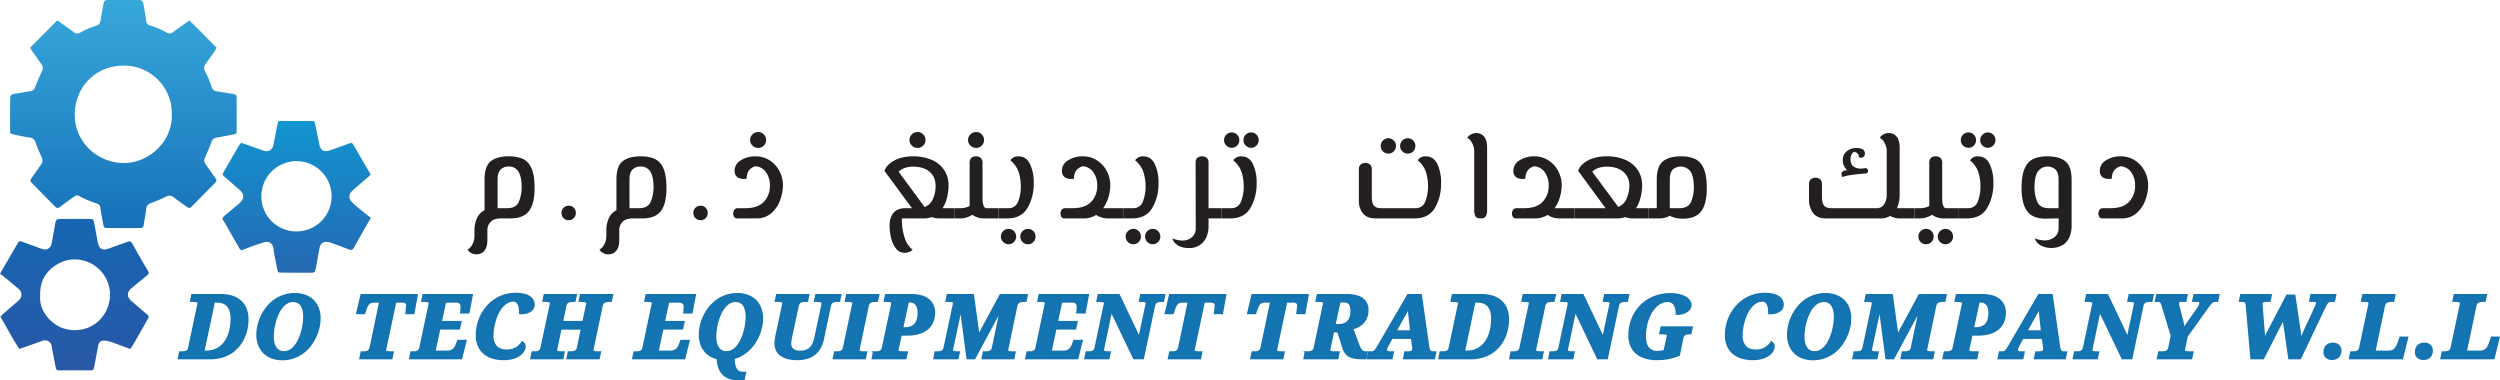 <svg id="Layer_1" data-name="Layer 1" xmlns="http://www.w3.org/2000/svg" xmlns:xlink="http://www.w3.org/1999/xlink" viewBox="0 0 1469.523 223.463"><defs><style>.cls-1{fill:#231f20;}.cls-2{fill:url(#linear-gradient);}.cls-3{fill:url(#linear-gradient-2);}.cls-4{fill:url(#linear-gradient-3);}.cls-5{fill:#1574b2;stroke:#1474b2;stroke-miterlimit:10;stroke-width:2px;}</style><linearGradient id="linear-gradient" x1="97.456" y1="11.609" x2="97.456" y2="145.661" gradientUnits="userSpaceOnUse"><stop offset="0" stop-color="#1498d4" stop-opacity="0.85"/><stop offset="1" stop-color="#1770b8"/></linearGradient><linearGradient id="linear-gradient-2" x1="68.641" y1="140.304" x2="68.641" y2="229.326" gradientUnits="userSpaceOnUse"><stop offset="0.006" stop-color="#1666b1"/><stop offset="1" stop-color="#2858a7"/></linearGradient><linearGradient id="linear-gradient-3" x1="199.389" y1="82.727" x2="199.389" y2="171.919" gradientUnits="userSpaceOnUse"><stop offset="0" stop-color="#1295d0"/><stop offset="1" stop-color="#2568b2"/></linearGradient></defs><path class="cls-1" d="M332.022,104.872a10.334,10.334,0,0,1,5.206,5.434q1.938,4.066,1.938,11.742,0,9.347-3.306,13.642t-10.906,4.294h-5.472q-4.181,0-6.118,2.014a6.9,6.9,0,0,0-1.938,4.979v5.548q0,4.406-1.786,6.498a5.694,5.694,0,0,1-4.522,2.09,6.271,6.271,0,0,1-3.458-.95,4.839,4.839,0,0,1-1.862-1.786,8.584,8.584,0,0,0,2.812-3.077,10.734,10.734,0,0,0,1.216-5.435V146.52a17.093,17.093,0,0,1,1.33-6.309,9.367,9.367,0,0,1,4.598-5.016V117.261q0-7.904,3.61-10.83t10.602-2.927A20.901,20.901,0,0,1,332.022,104.872Zm-2.052,25.194a21.825,21.825,0,0,0,1.596-8.322q0-6.155-1.862-9.195a6.33,6.33,0,0,0-5.814-3.04,6.396,6.396,0,0,0-4.674,1.748q-1.786,1.749-1.786,5.699V133.98h5.7Q328.374,133.98,329.969,130.066Z" transform="translate(-24.93 -11.609)"/><path class="cls-1" d="M356.188,139.832a4.214,4.214,0,0,1-1.216-3.115,4.036,4.036,0,0,1,1.216-2.965,4.128,4.128,0,0,1,3.04-1.216,4.005,4.005,0,0,1,3.002,1.216,4.106,4.106,0,0,1,1.178,2.965,4.218,4.218,0,0,1-1.216,3.115,4.035,4.035,0,0,1-2.964,1.217A4.125,4.125,0,0,1,356.188,139.832Z" transform="translate(-24.93 -11.609)"/><path class="cls-1" d="M409.54,104.872a10.334,10.334,0,0,1,5.206,5.434q1.938,4.066,1.938,11.742,0,9.347-3.306,13.642t-10.906,4.294H397q-4.181,0-6.118,2.014a6.9,6.9,0,0,0-1.938,4.979v5.548q0,4.406-1.786,6.498a5.694,5.694,0,0,1-4.522,2.09,6.271,6.271,0,0,1-3.458-.95,4.839,4.839,0,0,1-1.862-1.786,8.582,8.582,0,0,0,2.812-3.077,10.733,10.733,0,0,0,1.216-5.435V146.52a17.092,17.092,0,0,1,1.33-6.309,9.367,9.367,0,0,1,4.598-5.016V117.261q0-7.904,3.61-10.83t10.602-2.927A20.901,20.901,0,0,1,409.54,104.872Zm-2.052,25.194a21.825,21.825,0,0,0,1.596-8.322q0-6.155-1.862-9.195a6.33,6.33,0,0,0-5.814-3.04,6.396,6.396,0,0,0-4.674,1.748q-1.786,1.749-1.786,5.699V133.98h5.7Q405.892,133.98,407.488,130.066Z" transform="translate(-24.93 -11.609)"/><path class="cls-1" d="M433.707,139.832a4.214,4.214,0,0,1-1.216-3.115,4.036,4.036,0,0,1,1.216-2.965,4.129,4.129,0,0,1,3.04-1.216,4.005,4.005,0,0,1,3.002,1.216,4.105,4.105,0,0,1,1.178,2.965,4.218,4.218,0,0,1-1.216,3.115,4.035,4.035,0,0,1-2.964,1.217A4.125,4.125,0,0,1,433.707,139.832Z" transform="translate(-24.93 -11.609)"/><path class="cls-1" d="M477.444,105.936a16.581,16.581,0,0,1,5.7,6.346,17.797,17.797,0,0,1,2.014,8.246,26.107,26.107,0,0,1-1.558,8.474,18.506,18.506,0,0,1-5.092,7.752,12.829,12.829,0,0,1-9.006,3.23H458.254a1.934,1.934,0,0,1-1.824-.912,3.841,3.841,0,0,1-.532-1.976,3.615,3.615,0,0,1,.684-2.166,2.619,2.619,0,0,1,2.28-.95h4.18q7.447,0,10.944-3.8a13.395,13.395,0,0,0,3.496-9.424,12.88,12.88,0,0,0-2.432-8.095,7.974,7.974,0,0,0-6.232-3.306q-5.016,1.595-5.016,7.296a10.507,10.507,0,0,1-1.748.152,6.027,6.027,0,0,1-2.052-.305,3.969,3.969,0,0,1-2.356-1.443,4.728,4.728,0,0,1-.912-3.04,7.04,7.04,0,0,1,3.686-6.194,15.722,15.722,0,0,1,8.55-2.318A15.038,15.038,0,0,1,477.444,105.936Zm-10.184-8.74a4.398,4.398,0,0,1-1.406-3.268,4.484,4.484,0,0,1,1.406-3.344,4.674,4.674,0,0,1,3.382-1.368,4.405,4.405,0,0,1,3.268,1.406,4.59,4.59,0,0,1,1.368,3.306,4.671,4.671,0,0,1-4.636,4.636A4.674,4.674,0,0,1,467.26,97.196ZM471.022,108.9a.855.855,0,0,0-.38.076Z" transform="translate(-24.93 -11.609)"/><path class="cls-1" d="M586.137,133.98v6.004h-8.892a12.139,12.139,0,0,1-4.636-.76,14.572,14.572,0,0,1-4.636.76h-12.92a35.79,35.79,0,0,0,1.558,11.134,15.247,15.247,0,0,0,4.75,7.334,5.258,5.258,0,0,1-1.862,1.179,6.975,6.975,0,0,1-2.774.569,6.287,6.287,0,0,1-5.282-2.698,16.256,16.256,0,0,1-2.812-6.308,31.266,31.266,0,0,1-.798-6.726q0-5.093,2.356-7.79t6.992-2.698h3.8l-16.188-21.964a10.201,10.201,0,0,1,2.774-3.952,16.08,16.08,0,0,1,5.7-3.268,24.914,24.914,0,0,1,8.398-1.292,27.258,27.258,0,0,1,10.792,2.015,16.612,16.612,0,0,1,7.372,5.89,16.121,16.121,0,0,1,2.66,9.349,30.948,30.948,0,0,1-.798,6.649,20.136,20.136,0,0,1-2.698,6.574Zm-32.984-21.432,15.276,20.747a8.726,8.726,0,0,0,5.016-5.054,19.047,19.047,0,0,0,1.444-7.106q0-5.547-3.534-8.551-3.534-3.002-9.538-3.002Q556.116,109.584,553.153,112.549Zm7.79-15.352a4.397,4.397,0,0,1-1.406-3.268,4.483,4.483,0,0,1,1.406-3.344,4.672,4.672,0,0,1,3.382-1.368,4.405,4.405,0,0,1,3.268,1.406,4.588,4.588,0,0,1,1.368,3.306,4.671,4.671,0,0,1-4.636,4.636A4.672,4.672,0,0,1,560.943,97.196Z" transform="translate(-24.93 -11.609)"/><path class="cls-1" d="M611.824,133.98v6.004h-8.132a11.839,11.839,0,0,1-7.22-2.128,13.41,13.41,0,0,1-6.46,2.128h-3.876V133.98h3.876a10.878,10.878,0,0,0,4.864-1.292V107.381q0-3.877,3.8-3.877a3.811,3.811,0,0,1,2.812.988,3.92,3.92,0,0,1,.988,2.889v20.672q0,5.927,2.356,5.928ZM595.37,97.196a4.398,4.398,0,0,1-1.406-3.268,4.484,4.484,0,0,1,1.406-3.344,4.674,4.674,0,0,1,3.382-1.368,4.403,4.403,0,0,1,3.268,1.406,4.588,4.588,0,0,1,1.368,3.306,4.672,4.672,0,0,1-4.636,4.636A4.674,4.674,0,0,1,595.37,97.196Z" transform="translate(-24.93 -11.609)"/><path class="cls-1" d="M611.824,133.98h5.624a5.868,5.868,0,0,0,5.966-3.952,23.428,23.428,0,0,0,1.558-8.664,27.315,27.315,0,0,0-1.292-8.664,15.047,15.047,0,0,0-4.864-6.84,5.324,5.324,0,0,1,4.712-2.356q4.635,0,6.84,4.522a25.287,25.287,0,0,1,2.204,11.134,28.254,28.254,0,0,1-3.648,14.668q-3.648,6.157-11.856,6.156h-5.244Zm2.774,19.874a4.309,4.309,0,0,1-1.33-3.154,4.393,4.393,0,0,1,1.33-3.23,4.45,4.45,0,0,1,6.346,0,4.463,4.463,0,0,1,1.292,3.23,4.376,4.376,0,0,1-1.292,3.154,4.45,4.45,0,0,1-6.346,0Zm11.4,0a4.31,4.31,0,0,1-1.33-3.154,4.394,4.394,0,0,1,1.33-3.23,4.45,4.45,0,0,1,6.346,0,4.463,4.463,0,0,1,1.292,3.23,4.376,4.376,0,0,1-1.292,3.154,4.45,4.45,0,0,1-6.346,0Z" transform="translate(-24.93 -11.609)"/><path class="cls-1" d="M685.164,133.98v6.004H676.5a12.152,12.152,0,0,1-7.22-2.052,13.574,13.574,0,0,1-7.372,2.052H650.66a1.934,1.934,0,0,1-1.824-.912,3.842,3.842,0,0,1-.532-1.976,3.615,3.615,0,0,1,.684-2.166,2.619,2.619,0,0,1,2.28-.95h4.18q7.447,0,10.944-3.8a13.395,13.395,0,0,0,3.496-9.424,12.881,12.881,0,0,0-2.432-8.095,7.974,7.974,0,0,0-6.232-3.306q-5.016,1.595-5.016,7.296a10.505,10.505,0,0,1-1.748.152,6.028,6.028,0,0,1-2.052-.305,3.97,3.97,0,0,1-2.356-1.443,4.728,4.728,0,0,1-.912-3.04,7.04,7.04,0,0,1,3.686-6.194,15.722,15.722,0,0,1,8.55-2.318,15.038,15.038,0,0,1,8.474,2.433,16.582,16.582,0,0,1,5.7,6.346,17.797,17.797,0,0,1,2.014,8.246,25.49,25.49,0,0,1-1.026,6.802,20.933,20.933,0,0,1-3.154,6.65ZM663.428,108.9a.856.856,0,0,0-.38.076Z" transform="translate(-24.93 -11.609)"/><path class="cls-1" d="M685.163,133.98h5.624a5.868,5.868,0,0,0,5.966-3.952,23.426,23.426,0,0,0,1.558-8.664,27.312,27.312,0,0,0-1.292-8.664,15.048,15.048,0,0,0-4.864-6.84,5.324,5.324,0,0,1,4.712-2.356q4.635,0,6.84,4.522a25.286,25.286,0,0,1,2.204,11.134,28.254,28.254,0,0,1-3.648,14.668q-3.648,6.157-11.856,6.156h-5.244Zm2.774,19.874a4.309,4.309,0,0,1-1.33-3.154,4.393,4.393,0,0,1,1.33-3.23,4.45,4.45,0,0,1,6.346,0,4.463,4.463,0,0,1,1.292,3.23,4.376,4.376,0,0,1-1.292,3.154,4.45,4.45,0,0,1-6.346,0Zm11.4,0a4.31,4.31,0,0,1-1.33-3.154,4.394,4.394,0,0,1,1.33-3.23,4.45,4.45,0,0,1,6.346,0,4.463,4.463,0,0,1,1.292,3.23,4.376,4.376,0,0,1-1.292,3.154,4.45,4.45,0,0,1-6.346,0Z" transform="translate(-24.93 -11.609)"/><path class="cls-1" d="M742.847,139.984h-7.524v5.092a15.897,15.897,0,0,1-.988,5.244,10.634,10.634,0,0,1-10.792,7.068,12.021,12.021,0,0,1-5.244-1.026,8.269,8.269,0,0,1-3.116-2.356,4.763,4.763,0,0,1-1.064-2.242,17.326,17.326,0,0,0,2.85.874,13.397,13.397,0,0,0,2.85.342,7.969,7.969,0,0,0,5.89-2.09,6.472,6.472,0,0,0,2.09-4.674l-.076-39.141a3.29,3.29,0,0,1,1.064-2.698,4.177,4.177,0,0,1,2.736-.874,4.064,4.064,0,0,1,2.736.912,3.314,3.314,0,0,1,1.064,2.66V133.98h7.524Z" transform="translate(-24.93 -11.609)"/><path class="cls-1" d="M742.846,133.98h5.624a5.867,5.867,0,0,0,5.965-3.952,23.427,23.427,0,0,0,1.559-8.664,27.326,27.326,0,0,0-1.292-8.664,15.051,15.051,0,0,0-4.864-6.84,5.323,5.323,0,0,1,4.711-2.356q4.635,0,6.84,4.522a25.286,25.286,0,0,1,2.204,11.134,28.259,28.259,0,0,1-3.647,14.668q-3.649,6.157-11.856,6.156h-5.244Zm2.926-36.822a4.308,4.308,0,0,1-1.33-3.154,4.399,4.399,0,0,1,1.33-3.23,4.45,4.45,0,0,1,6.346,0,4.47,4.47,0,0,1,1.292,3.23,4.376,4.376,0,0,1-1.292,3.154,4.45,4.45,0,0,1-6.346,0Zm11.4,0a4.308,4.308,0,0,1-1.33-3.154,4.399,4.399,0,0,1,1.33-3.23,4.449,4.449,0,0,1,6.346,0,4.466,4.466,0,0,1,1.292,3.23,4.372,4.372,0,0,1-1.292,3.154,4.449,4.449,0,0,1-6.346,0Z" transform="translate(-24.93 -11.609)"/><path class="cls-1" d="M826.078,137.059a11.801,11.801,0,0,1-2.393-7.714v-18.24a3.623,3.623,0,0,1,1.025-2.736,4.444,4.444,0,0,1,5.586,0,3.918,3.918,0,0,1,.988,2.889v15.808q0,3.801,1.216,5.358,1.216,1.559,4.332,1.558H856.82a5.874,5.874,0,0,0,5.966-4.143,23.897,23.897,0,0,0,1.558-8.474,27.973,27.973,0,0,0-1.254-8.702,14.793,14.793,0,0,0-4.826-6.802,4.925,4.925,0,0,1,1.673-1.634,5.621,5.621,0,0,1,3.04-.723q4.635,0,6.84,4.522a25.286,25.286,0,0,1,2.204,11.134,28.259,28.259,0,0,1-3.648,14.668q-3.648,6.157-11.932,6.156H833.564Q828.471,139.984,826.078,137.059Zm11.78-36.48a4.308,4.308,0,0,1-1.33-3.154,4.4,4.4,0,0,1,1.33-3.23,4.449,4.449,0,0,1,6.346,0,4.467,4.467,0,0,1,1.292,3.23,4.372,4.372,0,0,1-1.292,3.154,4.449,4.449,0,0,1-6.346,0Zm11.399,0a4.308,4.308,0,0,1-1.33-3.154,4.4,4.4,0,0,1,1.33-3.23,4.45,4.45,0,0,1,6.347,0,4.471,4.471,0,0,1,1.292,3.23,4.376,4.376,0,0,1-1.292,3.154,4.45,4.45,0,0,1-6.347,0Z" transform="translate(-24.93 -11.609)"/><path class="cls-1" d="M892.197,138.692a7.564,7.564,0,0,1-.722-3.648V101.072a10.738,10.738,0,0,0-1.216-5.434,8.591,8.591,0,0,0-2.812-3.078,4.845,4.845,0,0,1,1.862-1.786,6.27,6.27,0,0,1,3.458-.95,5.692,5.692,0,0,1,4.521,2.09q1.786,2.091,1.786,6.498v36.631a7.255,7.255,0,0,1-.76,3.648q-.76,1.294-3.116,1.292Q892.92,139.984,892.197,138.692Z" transform="translate(-24.93 -11.609)"/><path class="cls-1" d="M950.527,133.98v6.004h-8.664a12.152,12.152,0,0,1-7.22-2.052,13.572,13.572,0,0,1-7.372,2.052H916.023a1.936,1.936,0,0,1-1.824-.912,3.851,3.851,0,0,1-.532-1.976,3.615,3.615,0,0,1,.685-2.166,2.619,2.619,0,0,1,2.28-.95h4.18q7.447,0,10.944-3.8a13.4,13.4,0,0,0,3.496-9.424,12.881,12.881,0,0,0-2.433-8.095,7.975,7.975,0,0,0-6.231-3.306q-5.017,1.595-5.017,7.296a10.496,10.496,0,0,1-1.748.152,6.027,6.027,0,0,1-2.052-.305,3.972,3.972,0,0,1-2.357-1.443,4.73,4.73,0,0,1-.911-3.04,7.039,7.039,0,0,1,3.686-6.194,15.721,15.721,0,0,1,8.55-2.318,15.042,15.042,0,0,1,8.475,2.433,16.576,16.576,0,0,1,5.699,6.346,17.798,17.798,0,0,1,2.015,8.246,25.476,25.476,0,0,1-1.026,6.802,20.924,20.924,0,0,1-3.154,6.65ZM928.791,108.9a.86.86,0,0,0-.38.076Z" transform="translate(-24.93 -11.609)"/><path class="cls-1" d="M993.846,133.98v6.004h-8.816a12.379,12.379,0,0,1-4.712-.76,14.57,14.57,0,0,1-4.636.76H950.525V133.98H968.69l-16.112-21.964a9.434,9.434,0,0,1,2.698-3.952,16.083,16.083,0,0,1,5.7-3.268,25.162,25.162,0,0,1,8.474-1.292,26.98,26.98,0,0,1,10.754,2.015,16.639,16.639,0,0,1,7.334,5.89,16.118,16.118,0,0,1,2.66,9.349,30.117,30.117,0,0,1-.836,6.573,20.701,20.701,0,0,1-2.736,6.65Zm-32.984-21.432,15.276,20.672a8.845,8.845,0,0,0,5.054-5.168,19.294,19.294,0,0,0,1.482-7.144,10.21,10.21,0,0,0-3.61-8.359q-3.611-2.965-9.538-2.965Q963.826,109.584,960.861,112.549Z" transform="translate(-24.93 -11.609)"/><path class="cls-1" d="M1021.053,104.91a10.516,10.516,0,0,1,5.206,5.473q1.938,4.066,1.938,11.666,0,9.347-3.268,13.718t-10.716,4.37a17.299,17.299,0,0,1-7.828-1.672,12.242,12.242,0,0,1-6.308,1.52h-6.232V133.98h4.941V117.336q0-7.903,3.609-10.867t10.603-2.965A20.413,20.413,0,0,1,1021.053,104.91Zm-2.052,25.194a21.549,21.549,0,0,0,1.596-8.284q0-6.231-1.9-9.271a7.054,7.054,0,0,0-10.449-1.292q-1.787,1.749-1.786,5.775V133.98h5.7Q1017.404,133.98,1019.001,130.104Z" transform="translate(-24.93 -11.609)"/><path class="cls-1" d="M1150.228,133.98v6.004h-7.979a12.483,12.483,0,0,1-6.309-1.444,10.249,10.249,0,0,1-5.472,1.444h-32.3q-5.017,0-7.448-3.116a12.578,12.578,0,0,1-2.432-7.979v-9.12a3.623,3.623,0,0,1,1.025-2.736,4.44,4.44,0,0,1,5.586,0,3.917,3.917,0,0,1,.988,2.888v7.144q0,3.801,1.216,5.358,1.214,1.559,4.332,1.558h26.676a4.861,4.861,0,0,0,4.332-2.357,10.001,10.001,0,0,0,1.52-5.548v-25.004a10.737,10.737,0,0,0-1.216-5.434,8.589,8.589,0,0,0-2.812-3.078,4.846,4.846,0,0,1,1.862-1.786,6.27,6.27,0,0,1,3.458-.95,5.691,5.691,0,0,1,4.521,2.09q1.786,2.091,1.786,6.498v27.436a18.779,18.779,0,0,1-1.596,8.132Zm-42.864-19.988a2.066,2.066,0,0,1,.684-1.558,2.552,2.552,0,0,1,1.824-.646,4.098,4.098,0,0,1,.911.076,9.005,9.005,0,0,1-1.823-2.546,7.627,7.627,0,0,1-.836-3.534,6.731,6.731,0,0,1,2.166-5.092,8.321,8.321,0,0,1,5.966-2.052q4.862,0,4.864,3.192a2.416,2.416,0,0,1-.685,1.9,2.323,2.323,0,0,1-1.596.608,2.027,2.027,0,0,1-1.216-.381,2.612,2.612,0,0,0-.799-2.09,3.443,3.443,0,0,0-2.014-1.025,3.262,3.262,0,0,0-1.444,1.443,5.552,5.552,0,0,0-.684,2.889q0,3.04,1.786,4.294a7.024,7.024,0,0,0,4.142,1.254,18.185,18.185,0,0,0,2.66-.305,1.511,1.511,0,0,1,1.672,1.597,2.074,2.074,0,0,1-.266,1.063.761.761,0,0,1-.646.456q-13.299,1.14-13.832,2.28A2.539,2.539,0,0,1,1107.364,113.992Z" transform="translate(-24.93 -11.609)"/><path class="cls-1" d="M1175.915,133.98v6.004h-8.133a11.838,11.838,0,0,1-7.22-2.128,13.408,13.408,0,0,1-6.46,2.128h-3.876V133.98h3.876a10.88,10.88,0,0,0,4.864-1.292V107.381q0-3.877,3.8-3.877a3.808,3.808,0,0,1,2.812.988,3.918,3.918,0,0,1,.988,2.889v20.672q0,5.927,2.357,5.928Zm-22.003,19.874a4.31,4.31,0,0,1-1.329-3.154,4.394,4.394,0,0,1,1.329-3.23,4.45,4.45,0,0,1,6.347,0,4.465,4.465,0,0,1,1.292,3.23,4.378,4.378,0,0,1-1.292,3.154,4.45,4.45,0,0,1-6.347,0Zm11.4,0a4.311,4.311,0,0,1-1.33-3.154,4.395,4.395,0,0,1,1.33-3.23,4.449,4.449,0,0,1,6.346,0,4.461,4.461,0,0,1,1.292,3.23,4.374,4.374,0,0,1-1.292,3.154,4.449,4.449,0,0,1-6.346,0Z" transform="translate(-24.93 -11.609)"/><path class="cls-1" d="M1175.915,133.98h5.624a5.868,5.868,0,0,0,5.966-3.952,23.427,23.427,0,0,0,1.559-8.664,27.329,27.329,0,0,0-1.292-8.664,15.048,15.048,0,0,0-4.864-6.84,5.323,5.323,0,0,1,4.712-2.356q4.635,0,6.84,4.522a25.287,25.287,0,0,1,2.204,11.134,28.249,28.249,0,0,1-3.648,14.668q-3.647,6.157-11.855,6.156h-5.244Zm2.926-36.822a4.308,4.308,0,0,1-1.33-3.154,4.399,4.399,0,0,1,1.33-3.23,4.45,4.45,0,0,1,6.347,0,4.469,4.469,0,0,1,1.292,3.23,4.375,4.375,0,0,1-1.292,3.154,4.45,4.45,0,0,1-6.347,0Zm11.4,0a4.304,4.304,0,0,1-1.33-3.154,4.395,4.395,0,0,1,1.33-3.23,4.449,4.449,0,0,1,6.346,0,4.466,4.466,0,0,1,1.292,3.23,4.372,4.372,0,0,1-1.292,3.154,4.449,4.449,0,0,1-6.346,0Z" transform="translate(-24.93 -11.609)"/><path class="cls-1" d="M1239.032,106.469q3.608,2.963,3.609,10.867v27.436a16.824,16.824,0,0,1-.987,5.51,10.942,10.942,0,0,1-3.648,4.979,13.48,13.48,0,0,1-13.908.38,7.314,7.314,0,0,1-3.115-3.952,14.118,14.118,0,0,0,2.584.836,13.145,13.145,0,0,0,3.04.38,9.141,9.141,0,0,0,6.004-1.938,6.316,6.316,0,0,0,2.355-5.131l.076-5.851-7.752.152q-7.449,0-10.754-4.37t-3.306-13.718q0-7.6,1.938-11.666a10.513,10.513,0,0,1,5.206-5.473,20.411,20.411,0,0,1,8.056-1.406Q1235.421,103.504,1239.032,106.469Zm-16.606,23.674q1.597,3.838,6.84,3.838h5.7V117.032q0-4.027-1.786-5.775a7.054,7.054,0,0,0-10.449,1.292q-1.901,3.04-1.9,9.271A21.462,21.462,0,0,0,1222.426,130.143Z" transform="translate(-24.93 -11.609)"/><path class="cls-1" d="M1279.921,105.936a16.576,16.576,0,0,1,5.699,6.346,17.798,17.798,0,0,1,2.015,8.246,26.097,26.097,0,0,1-1.559,8.474,18.501,18.501,0,0,1-5.092,7.752,12.827,12.827,0,0,1-9.006,3.23h-11.248a1.936,1.936,0,0,1-1.824-.912,3.852,3.852,0,0,1-.532-1.976,3.615,3.615,0,0,1,.685-2.166,2.619,2.619,0,0,1,2.28-.95h4.18q7.447,0,10.944-3.8a13.4,13.4,0,0,0,3.496-9.424,12.881,12.881,0,0,0-2.433-8.095,7.975,7.975,0,0,0-6.231-3.306q-5.017,1.595-5.017,7.296a10.496,10.496,0,0,1-1.748.152,6.028,6.028,0,0,1-2.052-.305,3.972,3.972,0,0,1-2.356-1.443,4.73,4.73,0,0,1-.911-3.04,7.04,7.04,0,0,1,3.686-6.194,15.721,15.721,0,0,1,8.55-2.318A15.042,15.042,0,0,1,1279.921,105.936ZM1273.498,108.9a.86.86,0,0,0-.38.076Z" transform="translate(-24.93 -11.609)"/><path class="cls-2" d="M42.6,39.715l16.027-16.14c2.367,1.685,4.592,3.265,6.812,4.853.916.655,1.86,1.279,2.723,1.999a3.149,3.149,0,0,0,3.912.342,49.519,49.519,0,0,1,9.697-4.138,2.885,2.885,0,0,0,2.15-2.53c.542-3.119,1.133-6.23,1.711-9.343.103-.553.219-1.104.36-1.648a1.804,1.804,0,0,1,1.979-1.501c6.28.028,12.561-.004,18.841.026,1.46.007,2.174.75,2.448,2.364.577,3.396,1.186,6.789,1.667,10.2a2.436,2.436,0,0,0,1.845,2.256,52.358,52.358,0,0,1,10.283,4.36,2.965,2.965,0,0,0,3.533-.269c2.713-2.019,5.482-3.963,8.231-5.933.397-.284.809-.547,1.41-.952,5.476,5.146,10.573,10.642,16.025,15.969A20.143,20.143,0,0,1,151.2,41.571c-1.69,2.427-3.382,4.855-5.141,7.232a4.337,4.337,0,0,0-.366,5.232,61.849,61.849,0,0,1,3.685,8.741,3.242,3.242,0,0,0,2.787,2.457c3.128.497,6.252,1.019,9.376,1.539,2.246.373,2.493.626,2.499,2.839q.026,9.315.002,18.629c-.005,1.836-.138,2.03-1.948,2.4-3.31.677-6.625,1.341-9.959,1.877a3.308,3.308,0,0,0-2.839,2.4c-1.199,3.156-2.5,6.277-3.862,9.367a3.471,3.471,0,0,0,.297,3.762c1.885,2.635,3.701,5.319,5.583,7.957,1.169,1.639,1.188,1.923-.261,3.395q-6.53,6.631-13.077,13.246c-1.523,1.539-1.834,1.566-3.576.316-2.462-1.766-4.95-3.499-7.342-5.356a3.682,3.682,0,0,0-4.434-.443c-2.955,1.473-6.038,2.705-9.124,3.891a3.568,3.568,0,0,0-2.58,3.204c-.4,3.142-.99,6.259-1.51,9.385-.266,1.6-.696,2-2.409,2.005q-9.526.03-19.053-.007c-1.609-.006-1.992-.345-2.28-1.89-.619-3.322-1.252-6.643-1.767-9.982a2.634,2.634,0,0,0-1.904-2.494,57.562,57.562,0,0,1-10.68-4.526,2.412,2.412,0,0,0-2.751.357c-2.614,1.914-5.252,3.795-7.851,5.727-1.921,1.428-2.194,1.425-3.868-.274q-6.368-6.469-12.752-12.921c-1.682-1.702-1.677-1.89-.236-3.895,1.728-2.404,3.398-4.85,5.123-7.256a4.232,4.232,0,0,0,.318-4.735c-1.333-2.789-2.468-5.679-3.56-8.574a3.711,3.711,0,0,0-3.32-2.708c-3.268-.455-6.506-1.159-9.73-1.878-1.731-.386-1.826-.583-1.829-2.292q-.018-9.314.036-18.629c.012-2.024.514-2.542,2.587-2.895,3.053-.519,6.101-1.069,9.166-1.506A3.378,3.378,0,0,0,45.605,62.76c1.218-3.217,2.654-6.353,4.066-9.492a3.735,3.735,0,0,0-.446-3.972q-2.615-3.716-5.213-7.444C43.574,41.221,43.164,40.571,42.6,39.715Zm83.295,39.309A27.986,27.986,0,0,0,97.728,50.186c-16.627-.109-28.77,12.581-28.863,28.712-.094,16.235,13.439,28.577,28.963,28.538C112.629,107.399,126.423,94.598,125.894,79.023Z" transform="translate(-24.93 -11.609)"/><path class="cls-3" d="M101.402,216.742c-1.65-.62-3.155-1.196-4.668-1.751-2.513-.921-5.005-1.911-7.558-2.704a10.57,10.57,0,0,0-3.705-.431,2.945,2.945,0,0,0-2.724,2.572c-.644,3.1-1.194,6.219-1.786,9.329-.25,1.313-.533,2.621-.756,3.939a1.795,1.795,0,0,1-2.082,1.616c-6.137-.016-12.275-.032-18.412.014a1.797,1.797,0,0,1-2.027-1.667c-.729-3.73-1.471-7.457-2.17-11.192-.283-1.512-.255-3.114-1.849-4.045a3.901,3.901,0,0,0-3.584-.565c-3.763,1.393-7.565,2.683-11.35,4.016-.72.254-1.436.52-2.42.878-1.041-1.647-2.098-3.204-3.037-4.828-2.677-4.63-5.307-9.287-8.08-14.152a19.667,19.667,0,0,1,1.415-1.492c3.075-2.693,6.191-5.34,9.255-8.046a4.292,4.292,0,0,0,.016-6.775c-2.917-2.543-5.927-4.981-8.914-7.442-.702-.578-1.475-1.069-2.036-1.471,3.406-5.883,6.509-11.247,9.616-16.609.247-.427.503-.85.771-1.264.897-1.385,1.206-1.508,2.774-.942,3.18,1.15,6.348,2.331,9.524,3.493.794.29,1.587.592,2.399.825A3.883,3.883,0,0,0,55.17,155.09c.741-3.436,1.289-6.914,1.916-10.375.063-.347.086-.701.154-1.046.625-3.202.83-3.365,4.141-3.364q7.936.002,15.872.004c2.416.004,2.585.111,3.063,2.531.668,3.384,1.257,6.784,1.888,10.175.129.692.271,1.383.448,2.064.675,2.584,2.561,3.712,5.122,2.959,1.687-.496,3.325-1.158,4.985-1.745,2.19-.775,4.39-1.526,6.569-2.333,2.171-.804,2.501-.709,3.657,1.343,1.659,2.945,3.296,5.904,4.973,8.838q1.835,3.21,3.759,6.37c.901,1.476.91,1.926-.42,3.041-2.372,1.988-4.789,3.922-7.18,5.887-.762.626-1.506,1.274-2.247,1.925-2.344,2.058-2.354,4.786.015,6.906,1.784,1.596,3.611,3.144,5.428,4.703,1.336,1.147,2.685,2.279,4.03,3.416,1.168.988,1.258,1.311.479,2.693q-4.412,7.827-8.879,15.623A19.933,19.933,0,0,1,101.402,216.742ZM48.54,185.275c-.877,9.255,6.825,17.151,13.603,19.323,12.236,3.921,24.754-3.115,27.14-16.193a20.76,20.76,0,0,0-16.04-23.823,19.663,19.663,0,0,0-14.121,2.076C52.103,170.659,48.242,176.699,48.54,185.275Z" transform="translate(-24.93 -11.609)"/><path class="cls-4" d="M166.754,95.55c3.607,1.27,7.054,2.483,10.5,3.696.93.328,1.848.694,2.79.98a4.118,4.118,0,0,0,5.532-3.25c.848-4.136,1.64-8.284,2.47-12.424.346-1.727.421-1.806,2.225-1.811q8.785-.027,17.57-.002c1.88.005,2.006.091,2.39,1.925.836,3.996,1.629,8.001,2.426,12.005.616,3.093,2.631,4.434,5.663,3.467,3.755-1.198,7.454-2.577,11.156-3.936,2.279-.836,2.394-.858,3.653,1.303,2.519,4.322,5.008,8.662,7.519,12.989.67,1.155,1.375,2.29,2.17,3.609a18.839,18.839,0,0,1-1.41,1.513c-2.662,2.306-5.352,4.58-8.02,6.878a23.137,23.137,0,0,0-1.681,1.608,4.109,4.109,0,0,0-.138,6.051,36.972,36.972,0,0,0,3.75,3.409c1.94,1.627,3.924,3.2,5.9,4.782.548.439,1.133.829,1.756,1.282-1.497,2.562-2.789,4.728-4.037,6.919-1.883,3.305-3.736,6.628-5.603,9.943-.207.368-.405.745-.645,1.09a1.843,1.843,0,0,1-2.532.7c-3.274-1.299-6.604-2.456-9.915-3.661-.596-.217-1.196-.43-1.809-.587-3.236-.828-5.187.436-5.764,3.681-.665,3.743-1.354,7.482-2.034,11.222-.063.347-.114.698-.208,1.037-.453,1.632-.791,1.924-2.512,1.936-3.387.024-6.774.011-10.161,0q-3.704-.012-7.407-.059c-1.929-.026-2.018-.037-2.397-1.909-.825-4.072-1.751-8.136-2.288-12.249-.439-3.364-3.103-4.527-5.782-3.609-2.132.731-4.277,1.424-6.4,2.179-1.79.637-3.558,1.338-5.335,2.013-1.486.564-1.803.509-2.58-.83-2.545-4.389-5.047-8.802-7.571-13.202-.596-1.039-1.175-2.092-1.834-3.09a1.585,1.585,0,0,1,.262-2.264c.611-.582,1.258-1.129,1.905-1.672,2.533-2.123,5.119-4.185,7.596-6.372,2.65-2.341,2.641-5.102.05-7.406-2.893-2.573-5.824-5.103-8.746-7.644-1.715-1.492-1.74-1.515-.595-3.502q4.38-7.602,8.797-15.182A11.358,11.358,0,0,1,166.754,95.55Zm32.427,52.086a20.653,20.653,0,1,0-20.627-20.457A20.529,20.529,0,0,0,199.181,147.635Z" transform="translate(-24.93 -11.609)"/><path class="cls-5" d="M131.08,219.105h.722a11.796,11.796,0,0,0,1.557-.1,4.114,4.114,0,0,0,1.382-.423,3.265,3.265,0,0,0,1.083-.921,3.808,3.808,0,0,0,.66-1.594l5.304-25.053a3.779,3.779,0,0,0,.162-.622,3.323,3.323,0,0,0,.062-.548,1.408,1.408,0,0,0-.274-.896,1.728,1.728,0,0,0-.759-.535,4.354,4.354,0,0,0-1.171-.249q-.685-.061-1.481-.062h-.647l.548-2.689h16.311a21.948,21.948,0,0,1,6.537.896,13.059,13.059,0,0,1,4.856,2.652,11.437,11.437,0,0,1,3.025,4.345,15.88,15.88,0,0,1,1.046,5.977,27.038,27.038,0,0,1-.635,5.89,23.755,23.755,0,0,1-1.868,5.354,21.08,21.08,0,0,1-3.05,4.582,18.772,18.772,0,0,1-4.208,3.573,20.236,20.236,0,0,1-5.342,2.315,23.789,23.789,0,0,1-6.412.822H130.532Zm15.215-.447a13.343,13.343,0,0,0,11.156-5.541,19.13,19.13,0,0,0,2.963-6.264,29.498,29.498,0,0,0,1.021-7.993,15.302,15.302,0,0,0-.623-4.619,8.568,8.568,0,0,0-1.781-3.226,7.055,7.055,0,0,0-2.813-1.88,10.652,10.652,0,0,0-3.698-.61h-2.142l-6.375,30.133Z" transform="translate(-24.93 -11.609)"/><path class="cls-5" d="M176.584,208.248a23.2,23.2,0,0,1,.61-5.129,25.978,25.978,0,0,1,1.831-5.292,26.499,26.499,0,0,1,3.038-4.956,21.422,21.422,0,0,1,4.221-4.134,20.392,20.392,0,0,1,5.416-2.839,19.8,19.8,0,0,1,6.599-1.059,17.405,17.405,0,0,1,5.367.822,12.47,12.47,0,0,1,4.495,2.54,12.199,12.199,0,0,1,3.088,4.358,15.765,15.765,0,0,1,1.146,6.3,23.382,23.382,0,0,1-.586,5.005,26.657,26.657,0,0,1-1.768,5.279,26.994,26.994,0,0,1-2.964,5.006,21.206,21.206,0,0,1-4.184,4.221,20.252,20.252,0,0,1-5.429,2.926,19.435,19.435,0,0,1-6.661,1.096,16.925,16.925,0,0,1-5.615-.908,12.512,12.512,0,0,1-4.508-2.702A12.655,12.655,0,0,1,177.68,214.35,15.804,15.804,0,0,1,176.584,208.248Zm8.317,1.221a15.293,15.293,0,0,0,.536,4.32,8.538,8.538,0,0,0,1.469,2.964,5.736,5.736,0,0,0,2.204,1.706,6.778,6.778,0,0,0,2.714.547,7.43,7.43,0,0,0,3.847-1.02,11.421,11.421,0,0,0,3.101-2.727,18.494,18.494,0,0,0,2.378-3.91,30.91,30.91,0,0,0,1.669-4.569,35.695,35.695,0,0,0,.983-4.719,32.278,32.278,0,0,0,.324-4.371,15.42,15.42,0,0,0-.523-4.283,8.81,8.81,0,0,0-1.432-2.963,5.598,5.598,0,0,0-2.179-1.73,6.763,6.763,0,0,0-2.764-.561,7.431,7.431,0,0,0-3.848,1.022,11.414,11.414,0,0,0-3.1,2.727A18.895,18.895,0,0,0,187.89,195.81a29.883,29.883,0,0,0-1.681,4.582,36.023,36.023,0,0,0-.983,4.731A32.061,32.061,0,0,0,184.901,209.469Z" transform="translate(-24.93 -11.609)"/><path class="cls-5" d="M237.211,221.82l.573-2.715h.647a11.796,11.796,0,0,0,1.557-.1,4.114,4.114,0,0,0,1.382-.423,3.265,3.265,0,0,0,1.083-.921,4.037,4.037,0,0,0,.685-1.594l5.752-27.543h-4.084a6.048,6.048,0,0,0-2.029.299,4.013,4.013,0,0,0-1.444.885,5.139,5.139,0,0,0-1.034,1.432,15.071,15.071,0,0,0-.797,1.967l-.722,2.191h-3.412l2.341-9.886h31.726l-1.768,9.886H264.23q.024-.173.087-.784.062-.609.137-1.308.075-.696.137-1.282.061-.585.062-.71a2.472,2.472,0,0,0-.809-2.017,4.405,4.405,0,0,0-2.777-.673h-4.059l-5.877,27.691c-.034.184-.075.391-.124.623a2.789,2.789,0,0,0-.075.548,1.351,1.351,0,0,0,.274.884,1.767,1.767,0,0,0,.772.523,4.557,4.557,0,0,0,1.183.249q.685.061,1.482.062h.672l-.548,2.715Z" transform="translate(-24.93 -11.609)"/><path class="cls-5" d="M267.027,219.105h.672a11.797,11.797,0,0,0,1.557-.1,4.115,4.115,0,0,0,1.382-.423,3.266,3.266,0,0,0,1.083-.921,3.81,3.81,0,0,0,.66-1.594l5.304-25.053a3.779,3.779,0,0,0,.162-.622,3.323,3.323,0,0,0,.062-.548,1.408,1.408,0,0,0-.274-.896,1.729,1.729,0,0,0-.759-.535,4.354,4.354,0,0,0-1.171-.249q-.685-.061-1.482-.062h-.647l.548-2.689h27.691L300.022,194.9h-3.611c.016-.115.038-.323.062-.622s.05-.61.075-.934.05-.623.074-.896.038-.444.038-.511a4.312,4.312,0,0,0-.199-1.32,3.012,3.012,0,0,0-.623-1.096,2.81,2.81,0,0,0-1.108-.734,4.747,4.747,0,0,0-1.681-.262h-6.773l-2.714,12.75h11.58l-.672,3.063H282.89l-3.063,14.368h8.068a6.362,6.362,0,0,0,2.142-.336,5.412,5.412,0,0,0,1.644-.908,5.677,5.677,0,0,0,1.183-1.333,7.776,7.776,0,0,0,.784-1.607l.822-2.191h3.636l-2.366,9.488h-29.26Z" transform="translate(-24.93 -11.609)"/><path class="cls-5" d="M322.865,218.035a11.794,11.794,0,0,0,3.188-.398,10.641,10.641,0,0,0,2.54-1.059,10.325,10.325,0,0,0,1.967-1.481,14.09,14.09,0,0,0,1.494-1.693,2.44,2.44,0,0,1,.585.697,1.981,1.981,0,0,1,.287,1.046,4.925,4.925,0,0,1-.772,2.553,7.616,7.616,0,0,1-2.278,2.315,12.773,12.773,0,0,1-3.723,1.669,18.607,18.607,0,0,1-5.105.635,21.662,21.662,0,0,1-6.537-.909,13.201,13.201,0,0,1-4.856-2.664,11.486,11.486,0,0,1-3.026-4.309,15.223,15.223,0,0,1-1.046-5.814,25.576,25.576,0,0,1,2.814-11.654,23.809,23.809,0,0,1,3.35-4.905,22.223,22.223,0,0,1,4.482-3.885,21.368,21.368,0,0,1,11.891-3.486,20.136,20.136,0,0,1,4.445.435,10.312,10.312,0,0,1,3.162,1.22,5.252,5.252,0,0,1,1.88,1.918,5.118,5.118,0,0,1,.623,2.503,3.545,3.545,0,0,1-.548,1.967,4.621,4.621,0,0,1-1.507,1.432,7.534,7.534,0,0,1-2.278.885,12.965,12.965,0,0,1-2.864.299,20.789,20.789,0,0,0-.149-2.366,9.052,9.052,0,0,0-.61-2.415,4.969,4.969,0,0,0-1.308-1.868,3.301,3.301,0,0,0-2.266-.747,7.709,7.709,0,0,0-3.723.922,11.447,11.447,0,0,0-3.112,2.502,17.799,17.799,0,0,0-2.49,3.674,27.679,27.679,0,0,0-1.818,4.42,32.97,32.97,0,0,0-1.12,4.756,29.849,29.849,0,0,0-.386,4.694,9.508,9.508,0,0,0,2.216,6.736Q318.483,218.035,322.865,218.035Z" transform="translate(-24.93 -11.609)"/><path class="cls-5" d="M358.981,221.82l.548-2.715h.672a12.268,12.268,0,0,0,1.594-.1,4.2,4.2,0,0,0,1.419-.435,3.311,3.311,0,0,0,1.108-.934,4.05,4.05,0,0,0,.685-1.619l2.44-11.629H354.125l-2.49,11.828c-.05.184-.096.391-.137.623a3.27,3.27,0,0,0-.062.548,1.352,1.352,0,0,0,.274.884,1.767,1.767,0,0,0,.772.523,4.557,4.557,0,0,0,1.183.249q.685.061,1.482.062h.672l-.573,2.715H337.715l.548-2.715h.672a11.796,11.796,0,0,0,1.557-.1,4.114,4.114,0,0,0,1.382-.423,3.265,3.265,0,0,0,1.083-.921,3.808,3.808,0,0,0,.66-1.594l5.205-24.48a9.519,9.519,0,0,0,.324-1.743,1.408,1.408,0,0,0-.274-.896,1.728,1.728,0,0,0-.759-.535,4.354,4.354,0,0,0-1.171-.249q-.685-.061-1.481-.062h-.647l.548-2.689h17.606l-.573,2.689h-.647a11.447,11.447,0,0,0-1.631.112,4.634,4.634,0,0,0-1.432.436,3.189,3.189,0,0,0-1.121.946,3.913,3.913,0,0,0-.672,1.618l-2.092,10.061h13.323l2.142-9.91c.083-.35.145-.656.186-.922a4.261,4.261,0,0,0,.062-.598,1.369,1.369,0,0,0-.286-.896,1.81,1.81,0,0,0-.785-.535,4.523,4.523,0,0,0-1.183-.249q-.685-.061-1.481-.062h-.647l.548-2.689h17.606l-.573,2.689h-.647a11.008,11.008,0,0,0-1.594.112,4.63,4.63,0,0,0-1.419.436,3.08,3.08,0,0,0-1.108.946,4.27,4.27,0,0,0-.685,1.618l-5.254,25.002c-.05.184-.096.391-.137.623a3.28,3.28,0,0,0-.062.548,1.352,1.352,0,0,0,.274.884,1.778,1.778,0,0,0,.759.523,4.366,4.366,0,0,0,1.158.249q.672.061,1.469.062h.672l-.573,2.715Z" transform="translate(-24.93 -11.609)"/><path class="cls-5" d="M398.168,219.105h.672a11.797,11.797,0,0,0,1.557-.1,4.115,4.115,0,0,0,1.382-.423,3.265,3.265,0,0,0,1.083-.921,3.81,3.81,0,0,0,.66-1.594l5.304-25.053a3.779,3.779,0,0,0,.162-.622,3.323,3.323,0,0,0,.062-.548,1.408,1.408,0,0,0-.274-.896,1.729,1.729,0,0,0-.759-.535,4.354,4.354,0,0,0-1.171-.249q-.685-.061-1.482-.062h-.647l.548-2.689h27.691L431.164,194.9h-3.611c.016-.115.038-.323.062-.622s.05-.61.075-.934.05-.623.074-.896.038-.444.038-.511a4.309,4.309,0,0,0-.199-1.32,3.012,3.012,0,0,0-.623-1.096,2.81,2.81,0,0,0-1.108-.734,4.747,4.747,0,0,0-1.681-.262h-6.773l-2.714,12.75h11.58l-.672,3.063h-11.58l-3.063,14.368h8.068a6.362,6.362,0,0,0,2.142-.336,5.412,5.412,0,0,0,1.644-.908,5.677,5.677,0,0,0,1.183-1.333,7.771,7.771,0,0,0,.784-1.607l.822-2.191h3.636L426.88,221.82H397.62Z" transform="translate(-24.93 -11.609)"/><path class="cls-5" d="M436.675,208.248a23.194,23.194,0,0,1,.61-5.129,25.977,25.977,0,0,1,1.831-5.292,26.499,26.499,0,0,1,3.038-4.956,21.422,21.422,0,0,1,4.221-4.134,20.392,20.392,0,0,1,5.416-2.839A19.8,19.8,0,0,1,458.39,184.84a17.405,17.405,0,0,1,5.367.822,12.47,12.47,0,0,1,4.495,2.54,12.2,12.2,0,0,1,3.088,4.358,15.765,15.765,0,0,1,1.145,6.3,22.634,22.634,0,0,1-.46,4.407,27.545,27.545,0,0,1-1.37,4.644,26.427,26.427,0,0,1-2.303,4.532,23.494,23.494,0,0,1-3.25,4.06,21.423,21.423,0,0,1-4.196,3.25A18.32,18.32,0,0,1,455.75,221.82a22.125,22.125,0,0,0,.523,4.619,7.926,7.926,0,0,0,1.22,2.839,4.107,4.107,0,0,0,1.805,1.433,6.379,6.379,0,0,0,2.304.399h.822l-.647,2.963h-3.686a12.878,12.878,0,0,1-4.258-.684,8.938,8.938,0,0,1-3.424-2.142,10.206,10.206,0,0,1-2.304-3.748,17.152,17.152,0,0,1-.921-5.528,14.159,14.159,0,0,1-4.246-1.581,11.719,11.719,0,0,1-3.325-2.839,12.82,12.82,0,0,1-2.167-4.06A16.601,16.601,0,0,1,436.675,208.248Zm8.317,1.221a15.293,15.293,0,0,0,.536,4.32,8.538,8.538,0,0,0,1.469,2.964,5.736,5.736,0,0,0,2.204,1.706,6.779,6.779,0,0,0,2.714.547,7.43,7.43,0,0,0,3.847-1.02,11.421,11.421,0,0,0,3.101-2.727,18.494,18.494,0,0,0,2.378-3.91,30.922,30.922,0,0,0,1.669-4.569,35.727,35.727,0,0,0,.983-4.719,32.293,32.293,0,0,0,.324-4.371,15.42,15.42,0,0,0-.523-4.283,8.81,8.81,0,0,0-1.432-2.963,5.598,5.598,0,0,0-2.179-1.73,6.763,6.763,0,0,0-2.764-.561,7.431,7.431,0,0,0-3.848,1.022,11.414,11.414,0,0,0-3.1,2.727,18.891,18.891,0,0,0-2.391,3.909,29.883,29.883,0,0,0-1.681,4.582,36.023,36.023,0,0,0-.983,4.731A32.061,32.061,0,0,0,444.992,209.469Z" transform="translate(-24.93 -11.609)"/><path class="cls-5" d="M495.327,218.707a10.065,10.065,0,0,0,3.91-.672,7.429,7.429,0,0,0,2.665-1.855,9.223,9.223,0,0,0,1.718-2.813,21.231,21.231,0,0,0,1.046-3.573L508.6,191.365q.075-.423.137-.872a5.433,5.433,0,0,0,.062-.647,1.408,1.408,0,0,0-.274-.896,1.724,1.724,0,0,0-.76-.535,4.341,4.341,0,0,0-1.17-.249q-.685-.061-1.482-.062h-.647l.548-2.689h13.422l-.573,2.689h-.647a11.008,11.008,0,0,0-1.594.112,4.63,4.63,0,0,0-1.42.436,3.086,3.086,0,0,0-1.108.946,4.278,4.278,0,0,0-.684,1.618l-4.084,19.375a18.604,18.604,0,0,1-1.78,5.055,11.982,11.982,0,0,1-3.014,3.673,12.629,12.629,0,0,1-4.32,2.241,19.643,19.643,0,0,1-5.728.76,21.458,21.458,0,0,1-5.279-.585,11.286,11.286,0,0,1-3.86-1.719,7.46,7.46,0,0,1-2.378-2.776,8.345,8.345,0,0,1-.809-3.735q0-.398.05-.996t.124-1.232c.05-.424.108-.838.174-1.245s.133-.76.199-1.059l3.735-17.382a11.353,11.353,0,0,0,.299-1.743,1.408,1.408,0,0,0-.274-.896,1.724,1.724,0,0,0-.76-.535,4.314,4.314,0,0,0-1.158-.249q-.672-.061-1.469-.062h-.672l.573-2.689H499.61l-.548,2.689H498.39a11.462,11.462,0,0,0-1.631.112,4.875,4.875,0,0,0-1.432.423,3.065,3.065,0,0,0-1.108.909,4.028,4.028,0,0,0-.685,1.568l-3.86,17.955q-.1.448-.211.996t-.199,1.133q-.088.586-.149,1.184a10.707,10.707,0,0,0-.062,1.12,4.754,4.754,0,0,0,1.594,3.885A7.186,7.186,0,0,0,495.327,218.707Z" transform="translate(-24.93 -11.609)"/><path class="cls-5" d="M515.481,221.82l.548-2.715h.672a11.796,11.796,0,0,0,1.557-.1,4.116,4.116,0,0,0,1.382-.423,3.267,3.267,0,0,0,1.083-.921,3.81,3.81,0,0,0,.66-1.594l5.304-25.053a3.779,3.779,0,0,0,.162-.622,3.323,3.323,0,0,0,.062-.548,1.408,1.408,0,0,0-.274-.896,1.728,1.728,0,0,0-.759-.535,4.354,4.354,0,0,0-1.171-.249q-.685-.061-1.481-.062h-.647l.548-2.689h17.606l-.573,2.689h-.647a11.444,11.444,0,0,0-1.631.112,4.634,4.634,0,0,0-1.432.436,3.189,3.189,0,0,0-1.121.946,3.911,3.911,0,0,0-.672,1.618l-5.254,25.002c-.034.184-.075.391-.124.623a2.789,2.789,0,0,0-.075.548,1.352,1.352,0,0,0,.274.884,1.767,1.767,0,0,0,.772.523,4.556,4.556,0,0,0,1.183.249q.685.061,1.482.062h.672l-.573,2.715Z" transform="translate(-24.93 -11.609)"/><path class="cls-5" d="M552.294,216.217c-.05.184-.096.391-.137.623a3.27,3.27,0,0,0-.062.548,1.351,1.351,0,0,0,.274.884,1.767,1.767,0,0,0,.772.523,4.557,4.557,0,0,0,1.183.249q.685.061,1.482.062h1.693l-.573,2.715H538.374l.548-2.715h.672a11.796,11.796,0,0,0,1.557-.1,4.115,4.115,0,0,0,1.382-.423,3.265,3.265,0,0,0,1.083-.921,3.808,3.808,0,0,0,.66-1.594l5.205-24.48a9.519,9.519,0,0,0,.324-1.743,1.408,1.408,0,0,0-.274-.896,1.728,1.728,0,0,0-.759-.535,4.354,4.354,0,0,0-1.171-.249q-.685-.061-1.481-.062h-.647l.548-2.689h14.593a21.29,21.29,0,0,1,5.404.635,11.762,11.762,0,0,1,4.096,1.893,8.53,8.53,0,0,1,2.59,3.113,9.649,9.649,0,0,1,.909,4.296,16.17,16.17,0,0,1-.249,2.738,11.59,11.59,0,0,1-.884,2.84,10.58,10.58,0,0,1-1.756,2.651,10.726,10.726,0,0,1-2.852,2.217,16.319,16.319,0,0,1-4.158,1.531,25.122,25.122,0,0,1-5.715.573h-3.86Zm2.441-11.28h2.142a9.835,9.835,0,0,0,3.922-.697,6.596,6.596,0,0,0,2.603-1.955,7.959,7.959,0,0,0,1.444-2.988,15.12,15.12,0,0,0,.448-3.798,10.681,10.681,0,0,0-.436-3.262,5.917,5.917,0,0,0-1.208-2.191,4.533,4.533,0,0,0-1.855-1.232,6.947,6.947,0,0,0-2.353-.387H558.32Z" transform="translate(-24.93 -11.609)"/><path class="cls-5" d="M628.029,185.413l-.548,2.689h-.672a11.009,11.009,0,0,0-1.594.112,4.629,4.629,0,0,0-1.419.436,3.079,3.079,0,0,0-1.108.946,4.27,4.27,0,0,0-.685,1.618l-5.229,25.002a3.747,3.747,0,0,0-.162.623,3.27,3.27,0,0,0-.062.548,1.352,1.352,0,0,0,.274.884,1.779,1.779,0,0,0,.759.523,4.389,4.389,0,0,0,1.171.249q.684.061,1.482.062h.647l-.548,2.715H602.953l.548-2.715h.672a12.268,12.268,0,0,0,1.594-.1,4.068,4.068,0,0,0,1.407-.435,3.476,3.476,0,0,0,1.108-.934,3.734,3.734,0,0,0,.672-1.619l5.404-25.574L597.474,221.82h-3.511l-4.134-31.377-5.404,25.351q-.125.573-.186.983a4.448,4.448,0,0,0-.062.61,1.352,1.352,0,0,0,.274.884,1.767,1.767,0,0,0,.772.523,4.556,4.556,0,0,0,1.183.249q.685.061,1.482.062h.174l-.573,2.715h-12.85l.548-2.715h.672a11.796,11.796,0,0,0,1.557-.1,4.116,4.116,0,0,0,1.382-.423,3.267,3.267,0,0,0,1.083-.921,3.81,3.81,0,0,0,.66-1.594l5.205-24.48a9.519,9.519,0,0,0,.324-1.743,1.408,1.408,0,0,0-.274-.896,1.728,1.728,0,0,0-.759-.535,4.354,4.354,0,0,0-1.171-.249q-.685-.061-1.481-.062h-.647l.548-2.689h14.219l3.437,24.778,13.348-24.778Z" transform="translate(-24.93 -11.609)"/><path class="cls-5" d="M629.194,219.105h.672a11.796,11.796,0,0,0,1.557-.1,4.116,4.116,0,0,0,1.382-.423,3.266,3.266,0,0,0,1.083-.921,3.81,3.81,0,0,0,.66-1.594l5.304-25.053a3.769,3.769,0,0,0,.162-.622,3.323,3.323,0,0,0,.062-.548,1.407,1.407,0,0,0-.274-.896,1.728,1.728,0,0,0-.759-.535,4.355,4.355,0,0,0-1.171-.249q-.685-.061-1.482-.062h-.647l.548-2.689h27.691L662.19,194.9h-3.611c.016-.115.038-.323.062-.622s.05-.61.075-.934.05-.623.074-.896.038-.444.038-.511a4.312,4.312,0,0,0-.199-1.32,3.01,3.01,0,0,0-.623-1.096,2.809,2.809,0,0,0-1.108-.734,4.746,4.746,0,0,0-1.681-.262h-6.774l-2.714,12.75h11.58l-.672,3.063h-11.58l-3.063,14.368h8.068a6.362,6.362,0,0,0,2.142-.336,5.412,5.412,0,0,0,1.644-.908,5.679,5.679,0,0,0,1.183-1.333,7.771,7.771,0,0,0,.784-1.607l.822-2.191h3.636l-2.366,9.488h-29.26Z" transform="translate(-24.93 -11.609)"/><path class="cls-5" d="M691.782,221.82l-13.821-28.861-4.806,22.835q-.125.573-.186.983a4.448,4.448,0,0,0-.062.61,1.352,1.352,0,0,0,.274.884,1.767,1.767,0,0,0,.772.523,4.556,4.556,0,0,0,1.183.249q.685.061,1.482.062h.174l-.573,2.715h-12.85l.548-2.715h.672a11.796,11.796,0,0,0,1.557-.1,4.116,4.116,0,0,0,1.382-.423,3.267,3.267,0,0,0,1.083-.921,3.81,3.81,0,0,0,.66-1.594l5.205-24.48a9.519,9.519,0,0,0,.324-1.743,1.408,1.408,0,0,0-.274-.896,1.728,1.728,0,0,0-.759-.535,4.354,4.354,0,0,0-1.171-.249q-.685-.061-1.481-.062h-.647l.548-2.689h11.331L694.77,211.56l4.283-20.146a8.661,8.661,0,0,0,.274-1.568,1.367,1.367,0,0,0-.287-.896,1.806,1.806,0,0,0-.784-.535,4.524,4.524,0,0,0-1.183-.249q-.685-.061-1.482-.062h-.149l.573-2.689h12.85l-.573,2.689h-.647a10.568,10.568,0,0,0-1.556.112,4.328,4.328,0,0,0-1.382.436,3.265,3.265,0,0,0-1.083.922,4.037,4.037,0,0,0-.685,1.594L696.463,221.82Z" transform="translate(-24.93 -11.609)"/><path class="cls-5" d="M712.483,221.82l.573-2.715h.647a11.797,11.797,0,0,0,1.557-.1,4.115,4.115,0,0,0,1.382-.423,3.265,3.265,0,0,0,1.083-.921,4.038,4.038,0,0,0,.685-1.594l5.752-27.543h-4.084a6.048,6.048,0,0,0-2.029.299,4.012,4.012,0,0,0-1.444.885,5.137,5.137,0,0,0-1.034,1.432,15.07,15.07,0,0,0-.797,1.967l-.722,2.191H710.64l2.341-9.886h31.726l-1.768,9.886H739.502q.024-.173.087-.784.062-.609.137-1.308.075-.696.137-1.282.061-.585.062-.71a2.472,2.472,0,0,0-.809-2.017,4.405,4.405,0,0,0-2.777-.673H732.28l-5.877,27.691c-.034.184-.075.391-.124.623a2.789,2.789,0,0,0-.075.548,1.352,1.352,0,0,0,.274.884,1.767,1.767,0,0,0,.772.523,4.556,4.556,0,0,0,1.183.249q.685.061,1.482.062h.672l-.548,2.715Z" transform="translate(-24.93 -11.609)"/><path class="cls-5" d="M760.921,221.82l.573-2.715h.647a11.794,11.794,0,0,0,1.557-.1,4.116,4.116,0,0,0,1.382-.423,3.276,3.276,0,0,0,1.083-.921,4.047,4.047,0,0,0,.685-1.594l5.753-27.543h-4.084a6.048,6.048,0,0,0-2.029.299,4.012,4.012,0,0,0-1.444.885,5.136,5.136,0,0,0-1.034,1.432,15.141,15.141,0,0,0-.797,1.967l-.722,2.191h-3.412l2.341-9.886h31.726l-1.768,9.886H787.94q.024-.173.087-.784.062-.609.137-1.308.075-.696.138-1.282.061-.585.061-.71a2.472,2.472,0,0,0-.809-2.017,4.407,4.407,0,0,0-2.777-.673h-4.059l-5.877,27.691c-.034.184-.075.391-.125.623a2.781,2.781,0,0,0-.074.548,1.354,1.354,0,0,0,.273.884,1.766,1.766,0,0,0,.772.523,4.552,4.552,0,0,0,1.183.249q.684.061,1.481.062h.673l-.548,2.715Z" transform="translate(-24.93 -11.609)"/><path class="cls-5" d="M816.22,185.413q6.101,0,9.114,2.116a7.301,7.301,0,0,1,3.014,6.4,10.515,10.515,0,0,1-.835,4.408,9.66,9.66,0,0,1-2.142,3.05,10.424,10.424,0,0,1-2.926,1.955,18.158,18.158,0,0,1-3.188,1.096l3.536,9.487a22.942,22.942,0,0,0,1.022,2.441,6.994,6.994,0,0,0,1.058,1.605,3.331,3.331,0,0,0,1.221.872,4.146,4.146,0,0,0,1.531.261h.199l-.548,2.715h-.522a40.971,40.971,0,0,1-4.62-.225,11.138,11.138,0,0,1-3.349-.858,6.293,6.293,0,0,1-2.316-1.769,8.84,8.84,0,0,1-1.494-2.951l-3.212-10.01H808.251l-1.992,9.338q-.199.921-.273,1.382a4.743,4.743,0,0,0-.075.66,1.349,1.349,0,0,0,.274.884,1.768,1.768,0,0,0,.771.523,4.56,4.56,0,0,0,1.183.249c.457.041.95.062,1.482.062h1.693l-.573,2.715H792.19l.548-2.715h.672a11.796,11.796,0,0,0,1.557-.1,4.116,4.116,0,0,0,1.382-.423,3.257,3.257,0,0,0,1.083-.921,3.797,3.797,0,0,0,.66-1.594l5.205-24.48a9.547,9.547,0,0,0,.323-1.743,1.408,1.408,0,0,0-.273-.896,1.732,1.732,0,0,0-.76-.535,4.349,4.349,0,0,0-1.171-.249q-.684-.061-1.481-.062h-.647l.548-2.689Zm-7.396,17.631h3.162a9.403,9.403,0,0,0,3.025-.474,6.31,6.31,0,0,0,2.44-1.482,6.986,6.986,0,0,0,1.632-2.614,11.221,11.221,0,0,0,.598-3.897,11.877,11.877,0,0,0-.299-2.889,4.701,4.701,0,0,0-.922-1.905,3.414,3.414,0,0,0-1.568-1.046,7.129,7.129,0,0,0-2.217-.311h-2.59Z" transform="translate(-24.93 -11.609)"/><path class="cls-5" d="M842.773,209.842l-2.49,4.582a10.695,10.695,0,0,0-.734,1.619,3.919,3.919,0,0,0-.237,1.245,1.508,1.508,0,0,0,.697,1.382,4.188,4.188,0,0,0,2.167.436h1.02l-.572,2.715H829.376l.548-2.715h1.07a4.258,4.258,0,0,0,1.233-.161,2.756,2.756,0,0,0,1.033-.61,7.036,7.036,0,0,0,1.033-1.221q.535-.771,1.232-1.967L852.834,185.413h6.973l4.283,30.032a9.99,9.99,0,0,0,.336,1.469,4.005,4.005,0,0,0,.56,1.158,2.433,2.433,0,0,0,.884.76,2.905,2.905,0,0,0,1.332.274h.922l-.548,2.715h-16.834l.548-2.715h1.17a5.662,5.662,0,0,0,2.615-.51,1.714,1.714,0,0,0,.971-1.631c0-.282-.009-.56-.024-.835s-.042-.535-.075-.784l-.771-5.504Zm11.131-11.679q-.124-1.121-.236-2.104t-.199-1.904q-.088-.921-.149-1.793t-.087-1.793q-.373.921-.747,1.705-.374.785-.797,1.594-.425.81-.934,1.719-.511.91-1.184,2.103l-5.055,9.04h10.31Z" transform="translate(-24.93 -11.609)"/><path class="cls-5" d="M872.041,219.105h.722a11.796,11.796,0,0,0,1.557-.1,4.116,4.116,0,0,0,1.382-.423,3.266,3.266,0,0,0,1.083-.921,3.797,3.797,0,0,0,.66-1.594l5.304-25.053a3.68,3.68,0,0,0,.162-.622,3.379,3.379,0,0,0,.062-.548,1.413,1.413,0,0,0-.274-.896,1.733,1.733,0,0,0-.76-.535,4.351,4.351,0,0,0-1.171-.249q-.686-.061-1.482-.062H878.64l.548-2.689H895.498a21.947,21.947,0,0,1,6.537.896,13.06,13.06,0,0,1,4.856,2.652,11.437,11.437,0,0,1,3.025,4.345,15.879,15.879,0,0,1,1.046,5.977,27.032,27.032,0,0,1-.635,5.89,23.759,23.759,0,0,1-1.868,5.354,21.099,21.099,0,0,1-3.05,4.582,18.799,18.799,0,0,1-4.209,3.573,20.239,20.239,0,0,1-5.342,2.315,23.787,23.787,0,0,1-6.412.822H871.492Zm15.215-.447a13.341,13.341,0,0,0,11.156-5.541,19.119,19.119,0,0,0,2.963-6.264,29.494,29.494,0,0,0,1.022-7.993,15.282,15.282,0,0,0-.623-4.619,8.567,8.567,0,0,0-1.78-3.226,7.055,7.055,0,0,0-2.813-1.88,10.65,10.65,0,0,0-3.698-.61H891.34l-6.375,30.133Z" transform="translate(-24.93 -11.609)"/><path class="cls-5" d="M913.163,221.82l.547-2.715h.673a11.797,11.797,0,0,0,1.557-.1,4.116,4.116,0,0,0,1.382-.423,3.266,3.266,0,0,0,1.083-.921,3.798,3.798,0,0,0,.66-1.594l5.304-25.053a3.68,3.68,0,0,0,.162-.622,3.379,3.379,0,0,0,.062-.548,1.413,1.413,0,0,0-.274-.896,1.733,1.733,0,0,0-.76-.535,4.35,4.35,0,0,0-1.171-.249q-.686-.061-1.482-.062H920.26l.548-2.689h17.605l-.572,2.689h-.647a11.446,11.446,0,0,0-1.631.112,4.636,4.636,0,0,0-1.433.436,3.195,3.195,0,0,0-1.12.946,3.91,3.91,0,0,0-.673,1.618l-5.254,25.002c-.033.184-.074.391-.125.623a2.86,2.86,0,0,0-.074.548,1.354,1.354,0,0,0,.273.884,1.772,1.772,0,0,0,.772.523,4.552,4.552,0,0,0,1.183.249c.457.041.95.062,1.482.062h.672l-.572,2.715Z" transform="translate(-24.93 -11.609)"/><path class="cls-5" d="M964.469,221.82l-13.821-28.861-4.806,22.835q-.124.573-.186.983a4.448,4.448,0,0,0-.062.61,1.354,1.354,0,0,0,.273.884,1.771,1.771,0,0,0,.772.523,4.552,4.552,0,0,0,1.183.249c.457.041.95.062,1.482.062h.174l-.572,2.715h-12.85l.547-2.715h.673a11.796,11.796,0,0,0,1.557-.1,4.116,4.116,0,0,0,1.382-.423,3.266,3.266,0,0,0,1.083-.921,3.797,3.797,0,0,0,.66-1.594l5.204-24.48a9.484,9.484,0,0,0,.324-1.743,1.413,1.413,0,0,0-.274-.896,1.732,1.732,0,0,0-.76-.535,4.349,4.349,0,0,0-1.171-.249q-.685-.061-1.481-.062h-.647l.548-2.689h11.33L967.457,211.56l4.283-20.146a8.668,8.668,0,0,0,.274-1.568,1.369,1.369,0,0,0-.287-.896,1.803,1.803,0,0,0-.784-.535,4.521,4.521,0,0,0-1.183-.249q-.685-.061-1.482-.062H968.13l.572-2.689h12.85l-.572,2.689h-.648a10.567,10.567,0,0,0-1.556.112,4.322,4.322,0,0,0-1.382.436,3.261,3.261,0,0,0-1.084.922,4.032,4.032,0,0,0-.685,1.594L969.15,221.82Z" transform="translate(-24.93 -11.609)"/><path class="cls-5" d="M1018.315,207.128h-.05a11.444,11.444,0,0,0-1.631.112,4.493,4.493,0,0,0-1.42.436,3.24,3.24,0,0,0-1.108.946,3.911,3.911,0,0,0-.672,1.618l-1.942,9.737q-1.544.598-3.025,1.033t-3.014.735a29.503,29.503,0,0,1-3.149.435q-1.62.136-3.412.137a22.6,22.6,0,0,1-6.886-.946,13.575,13.575,0,0,1-4.942-2.714,11.08,11.08,0,0,1-2.988-4.296,15.392,15.392,0,0,1-.996-5.69,25.737,25.737,0,0,1,.771-6.338,24.091,24.091,0,0,1,2.217-5.69,22.295,22.295,0,0,1,8.242-8.518,23.18,23.18,0,0,1,5.74-2.391,25.316,25.316,0,0,1,6.637-.846,21.954,21.954,0,0,1,5.104.522,13.338,13.338,0,0,1,3.61,1.37,6.277,6.277,0,0,1,2.154,1.941,4.079,4.079,0,0,1,.71,2.242,3.232,3.232,0,0,1-.585,1.855,5.364,5.364,0,0,1-1.582,1.494,8.584,8.584,0,0,1-2.353,1.009,10.802,10.802,0,0,1-2.876.373,12.547,12.547,0,0,0-.337-2.975,7.106,7.106,0,0,0-1.046-2.403,5.018,5.018,0,0,0-1.793-1.594,5.452,5.452,0,0,0-2.577-.572,8.926,8.926,0,0,0-3.71.797,12.019,12.019,0,0,0-3.287,2.217,16.751,16.751,0,0,0-2.752,3.387,23.547,23.547,0,0,0-2.104,4.308,28.75,28.75,0,0,0-1.345,4.993,30.775,30.775,0,0,0-.473,5.416,16.647,16.647,0,0,0,.423,3.897,8.342,8.342,0,0,0,1.357,3.025,6.277,6.277,0,0,0,2.391,1.968,8.104,8.104,0,0,0,3.523.697,14.823,14.823,0,0,0,2.391-.199,14.632,14.632,0,0,0,2.142-.498l1.693-7.57a10.912,10.912,0,0,0,.299-1.719,1.413,1.413,0,0,0-.273-.896,1.732,1.732,0,0,0-.76-.535,4.325,4.325,0,0,0-1.158-.249q-.672-.061-1.469-.062h-.673l.573-2.689h16.982Z" transform="translate(-24.93 -11.609)"/><path class="cls-5" d="M1057.095,218.035a11.789,11.789,0,0,0,3.188-.398,10.646,10.646,0,0,0,2.541-1.059,10.347,10.347,0,0,0,1.967-1.481,14.004,14.004,0,0,0,1.494-1.693,2.43,2.43,0,0,1,.585.697,1.985,1.985,0,0,1,.286,1.046,4.92,4.92,0,0,1-.771,2.553,7.617,7.617,0,0,1-2.278,2.315,12.777,12.777,0,0,1-3.724,1.669,18.601,18.601,0,0,1-5.104.635,21.663,21.663,0,0,1-6.537-.909,13.201,13.201,0,0,1-4.855-2.664,11.488,11.488,0,0,1-3.026-4.309,15.223,15.223,0,0,1-1.045-5.814,25.567,25.567,0,0,1,2.813-11.654,23.821,23.821,0,0,1,3.35-4.905,22.22,22.22,0,0,1,4.482-3.885,21.371,21.371,0,0,1,11.891-3.486,20.136,20.136,0,0,1,4.445.435,10.306,10.306,0,0,1,3.162,1.22,5.254,5.254,0,0,1,1.88,1.918,5.113,5.113,0,0,1,.623,2.503,3.542,3.542,0,0,1-.548,1.967,4.627,4.627,0,0,1-1.507,1.432,7.53,7.53,0,0,1-2.278.885,12.967,12.967,0,0,1-2.864.299,20.773,20.773,0,0,0-.148-2.366,9.06,9.06,0,0,0-.61-2.415,4.964,4.964,0,0,0-1.308-1.868,3.301,3.301,0,0,0-2.266-.747,7.708,7.708,0,0,0-3.724.922,11.455,11.455,0,0,0-3.112,2.502,17.795,17.795,0,0,0-2.49,3.674,27.633,27.633,0,0,0-1.818,4.42,33.049,33.049,0,0,0-1.12,4.756,29.847,29.847,0,0,0-.386,4.694,9.51,9.51,0,0,0,2.216,6.736Q1052.712,218.035,1057.095,218.035Z" transform="translate(-24.93 -11.609)"/><path class="cls-5" d="M1076.328,208.248a23.169,23.169,0,0,1,.609-5.129,26,26,0,0,1,1.83-5.292,26.483,26.483,0,0,1,3.039-4.956,21.408,21.408,0,0,1,4.221-4.134,20.392,20.392,0,0,1,5.416-2.839,19.805,19.805,0,0,1,6.6-1.059,17.407,17.407,0,0,1,5.366.822,12.471,12.471,0,0,1,4.495,2.54,12.212,12.212,0,0,1,3.088,4.358,15.774,15.774,0,0,1,1.145,6.3,23.412,23.412,0,0,1-.585,5.005,26.631,26.631,0,0,1-1.768,5.279,27.027,27.027,0,0,1-2.964,5.006,21.174,21.174,0,0,1-4.184,4.221,20.256,20.256,0,0,1-5.429,2.926,19.435,19.435,0,0,1-6.661,1.096,16.926,16.926,0,0,1-5.615-.908,12.513,12.513,0,0,1-4.508-2.702,12.642,12.642,0,0,1-3-4.433A15.797,15.797,0,0,1,1076.328,208.248Zm8.316,1.221a15.288,15.288,0,0,0,.536,4.32,8.537,8.537,0,0,0,1.469,2.964,5.737,5.737,0,0,0,2.204,1.706,6.778,6.778,0,0,0,2.715.547,7.431,7.431,0,0,0,3.847-1.02,11.413,11.413,0,0,0,3.101-2.727,18.474,18.474,0,0,0,2.378-3.91,30.922,30.922,0,0,0,1.669-4.569,35.695,35.695,0,0,0,.983-4.719,32.207,32.207,0,0,0,.323-4.371,15.426,15.426,0,0,0-.522-4.283,8.812,8.812,0,0,0-1.432-2.963,5.603,5.603,0,0,0-2.179-1.73,6.767,6.767,0,0,0-2.765-.561,7.433,7.433,0,0,0-3.848,1.022,11.415,11.415,0,0,0-3.101,2.727,18.899,18.899,0,0,0-2.391,3.909,29.881,29.881,0,0,0-1.681,4.582,36.186,36.186,0,0,0-.983,4.731A32.051,32.051,0,0,0,1084.645,209.469Z" transform="translate(-24.93 -11.609)"/><path class="cls-5" d="M1168.175,185.413l-.549,2.689h-.672a11.012,11.012,0,0,0-1.594.112,4.633,4.633,0,0,0-1.42.436,3.082,3.082,0,0,0-1.107.946,4.286,4.286,0,0,0-.685,1.618l-5.229,25.002a3.668,3.668,0,0,0-.162.623,3.27,3.27,0,0,0-.062.548,1.354,1.354,0,0,0,.274.884,1.78,1.78,0,0,0,.76.523,4.39,4.39,0,0,0,1.171.249q.684.061,1.482.062h.647l-.548,2.715h-17.382l.548-2.715h.672a12.257,12.257,0,0,0,1.594-.1,4.068,4.068,0,0,0,1.407-.435,3.478,3.478,0,0,0,1.108-.934,3.723,3.723,0,0,0,.672-1.619l5.404-25.574-16.884,31.377h-3.511l-4.135-31.377-5.403,25.351q-.124.573-.186.983a4.448,4.448,0,0,0-.062.61,1.354,1.354,0,0,0,.273.884,1.772,1.772,0,0,0,.772.523,4.552,4.552,0,0,0,1.183.249c.457.041.95.062,1.482.062h.174l-.572,2.715h-12.85l.547-2.715h.673a11.794,11.794,0,0,0,1.557-.1,4.116,4.116,0,0,0,1.382-.423,3.266,3.266,0,0,0,1.083-.921,3.797,3.797,0,0,0,.66-1.594l5.204-24.48a9.484,9.484,0,0,0,.324-1.743,1.413,1.413,0,0,0-.274-.896,1.733,1.733,0,0,0-.76-.535,4.351,4.351,0,0,0-1.171-.249q-.686-.061-1.482-.062h-.647l.548-2.689h14.219l3.438,24.778,13.348-24.778Z" transform="translate(-24.93 -11.609)"/><path class="cls-5" d="M1181.712,216.217c-.05.184-.096.391-.137.623a3.27,3.27,0,0,0-.062.548,1.354,1.354,0,0,0,.273.884,1.772,1.772,0,0,0,.772.523,4.552,4.552,0,0,0,1.183.249c.457.041.95.062,1.482.062h1.693l-.573,2.715H1167.792l.547-2.715h.673a11.797,11.797,0,0,0,1.557-.1,4.115,4.115,0,0,0,1.382-.423,3.266,3.266,0,0,0,1.083-.921,3.798,3.798,0,0,0,.66-1.594l5.204-24.48a9.49,9.49,0,0,0,.324-1.743,1.413,1.413,0,0,0-.274-.896,1.733,1.733,0,0,0-.76-.535,4.35,4.35,0,0,0-1.171-.249q-.686-.061-1.482-.062h-.647l.548-2.689h14.593a21.285,21.285,0,0,1,5.403.635,11.76,11.76,0,0,1,4.097,1.893,8.534,8.534,0,0,1,2.59,3.113,9.641,9.641,0,0,1,.909,4.296,16.128,16.128,0,0,1-.249,2.738,11.59,11.59,0,0,1-.884,2.84,10.581,10.581,0,0,1-1.756,2.651,10.715,10.715,0,0,1-2.852,2.217,16.328,16.328,0,0,1-4.158,1.531,25.119,25.119,0,0,1-5.715.573h-3.86Zm2.44-11.28h2.142a9.834,9.834,0,0,0,3.922-.697,6.596,6.596,0,0,0,2.603-1.955,7.953,7.953,0,0,0,1.444-2.988,15.124,15.124,0,0,0,.448-3.798,10.684,10.684,0,0,0-.435-3.262,5.911,5.911,0,0,0-1.208-2.191,4.534,4.534,0,0,0-1.855-1.232,6.947,6.947,0,0,0-2.353-.387h-1.12Z" transform="translate(-24.93 -11.609)"/><path class="cls-5" d="M1213.595,209.842l-2.49,4.582a10.785,10.785,0,0,0-.734,1.619,3.919,3.919,0,0,0-.237,1.245,1.508,1.508,0,0,0,.697,1.382,4.19,4.19,0,0,0,2.167.436h1.02l-.572,2.715h-13.248l.548-2.715h1.071a4.251,4.251,0,0,0,1.232-.161,2.748,2.748,0,0,0,1.033-.61,7.036,7.036,0,0,0,1.033-1.221q.536-.771,1.232-1.967l17.308-29.733h6.973l4.283,30.032a10.094,10.094,0,0,0,.336,1.469,4.03,4.03,0,0,0,.56,1.158,2.432,2.432,0,0,0,.884.76,2.907,2.907,0,0,0,1.332.274h.922l-.548,2.715h-16.834l.548-2.715h1.17a5.662,5.662,0,0,0,2.615-.51,1.715,1.715,0,0,0,.971-1.631q0-.423-.024-.835t-.075-.784l-.771-5.504Zm11.132-11.679q-.126-1.121-.237-2.104t-.199-1.904q-.088-.921-.149-1.793t-.087-1.793q-.373.921-.747,1.705-.373.785-.797,1.594t-.934,1.719q-.511.91-1.184,2.103l-5.055,9.04h10.31Z" transform="translate(-24.93 -11.609)"/><path class="cls-5" d="M1272.778,221.82l-13.821-28.861-4.806,22.835q-.124.573-.187.983a4.465,4.465,0,0,0-.062.61,1.354,1.354,0,0,0,.274.884,1.772,1.772,0,0,0,.772.523,4.553,4.553,0,0,0,1.183.249c.457.041.95.062,1.482.062h.174l-.572,2.715h-12.85l.547-2.715h.673a11.796,11.796,0,0,0,1.557-.1,4.114,4.114,0,0,0,1.382-.423,3.265,3.265,0,0,0,1.083-.921,3.795,3.795,0,0,0,.66-1.594l5.204-24.48a9.49,9.49,0,0,0,.324-1.743,1.414,1.414,0,0,0-.273-.896,1.732,1.732,0,0,0-.76-.535,4.349,4.349,0,0,0-1.171-.249q-.685-.061-1.481-.062h-.647l.548-2.689h11.33l12.427,26.147,4.283-20.146a8.678,8.678,0,0,0,.274-1.568,1.369,1.369,0,0,0-.287-.896,1.803,1.803,0,0,0-.784-.535,4.519,4.519,0,0,0-1.183-.249q-.685-.061-1.482-.062h-.148l.572-2.689h12.85l-.572,2.689h-.648a10.566,10.566,0,0,0-1.556.112,4.323,4.323,0,0,0-1.382.436,3.263,3.263,0,0,0-1.084.922,4.032,4.032,0,0,0-.684,1.594L1277.46,221.82Z" transform="translate(-24.93 -11.609)"/><path class="cls-5" d="M1293.827,221.82l.573-2.715h1.37a10.464,10.464,0,0,0,1.543-.111,4.182,4.182,0,0,0,1.37-.448,3.287,3.287,0,0,0,1.071-.935,4.153,4.153,0,0,0,.672-1.594l1.469-7.097-5.503-18.105a10.205,10.205,0,0,0-.461-1.27,2.694,2.694,0,0,0-.559-.834,1.996,1.996,0,0,0-.81-.461,4.278,4.278,0,0,0-1.233-.149h-.672l.572-2.689H1309.79l-.548,2.689h-2.291a2.648,2.648,0,0,0-1.656.399,1.342,1.342,0,0,0-.485,1.096,8.075,8.075,0,0,0,.149,1.295q.149.847.448,2.017l1.843,7.197q.174.747.374,1.594.198.847.36,1.693t.274,1.656q.111.809.162,1.432a25.749,25.749,0,0,1,1.443-2.59q.973-1.569,2.291-3.437l5.031-7.196a11.194,11.194,0,0,0,1.083-1.893,4.596,4.596,0,0,0,.46-1.868,1.116,1.116,0,0,0-.709-1.046,5.91,5.91,0,0,0-2.403-.349h-1.071l.598-2.689h13.373l-.572,2.689h-.947a3.576,3.576,0,0,0-1.058.149,3.114,3.114,0,0,0-.983.535,7.831,7.831,0,0,0-1.059,1.022q-.561.634-1.258,1.605l-12.625,17.557-1.545,7.246c-.033.184-.074.391-.124.623a2.797,2.797,0,0,0-.075.548,1.355,1.355,0,0,0,.274.884,1.766,1.766,0,0,0,.772.523,4.543,4.543,0,0,0,1.183.249q.684.061,1.481.062h1.245l-.573,2.715Z" transform="translate(-24.93 -11.609)"/><path class="cls-5" d="M1396.599,188.102h-1.22a5.242,5.242,0,0,0-1.319.149,2.656,2.656,0,0,0-1.059.561,5.375,5.375,0,0,0-.972,1.145,15.961,15.961,0,0,0-1.033,1.88L1376.727,221.82h-5.828l-3.511-24.33-12.401,24.33h-6.325l-2.739-31.252a3.184,3.184,0,0,0-.349-1.258,2.089,2.089,0,0,0-.71-.76,2.595,2.595,0,0,0-.983-.361,7.523,7.523,0,0,0-1.171-.087h-.672l.572-2.689h16.66l-.548,2.689h-1.171a6.827,6.827,0,0,0-2.614.411,1.595,1.595,0,0,0-.972,1.631c0,.282.009.607.025.971q.025.549.074,1.27l.972,12.7q.075.672.149,1.78t.137,2.329q.062,1.22.1,2.402.038,1.184.037,2.005.524-1.494,1.221-3.001t1.469-3l11.381-21.84h3.735l2.889,19.474q.349,2.416.61,4.619a33.312,33.312,0,0,1,.262,3.848q.299-.847.722-1.968.423-1.119.934-2.378.51-1.257,1.083-2.552t1.147-2.541l5.652-12.177a9.465,9.465,0,0,0,.56-1.444,4.608,4.608,0,0,0,.211-1.27.99.99,0,0,0-.672-1.009,6.367,6.367,0,0,0-2.142-.262h-1.171l.498-2.689h13.323Z" transform="translate(-24.93 -11.609)"/><path class="cls-5" d="M1400.243,217.637a5.381,5.381,0,0,1-.386,2.154,3.81,3.81,0,0,1-1.022,1.419,3.931,3.931,0,0,1-1.432.772,5.593,5.593,0,0,1-1.594.236,4.708,4.708,0,0,1-2.988-.896,3.293,3.293,0,0,1-1.145-2.764,5.442,5.442,0,0,1,.311-1.893,3.934,3.934,0,0,1,2.291-2.366,4.891,4.891,0,0,1,1.83-.323,5.739,5.739,0,0,1,1.631.224,3.817,3.817,0,0,1,1.32.673,3.024,3.024,0,0,1,.871,1.145A3.935,3.935,0,0,1,1400.243,217.637Z" transform="translate(-24.93 -11.609)"/><path class="cls-5" d="M1428.664,218.707a7.492,7.492,0,0,0,2.415-.348,5.077,5.077,0,0,0,1.781-1.034,6.516,6.516,0,0,0,1.332-1.73,15.386,15.386,0,0,0,1.046-2.44l.921-2.715h3.263l-2.813,11.381h-29.883l.547-2.715h.673a11.797,11.797,0,0,0,1.557-.1,4.115,4.115,0,0,0,1.382-.423,3.266,3.266,0,0,0,1.083-.921,3.798,3.798,0,0,0,.66-1.594l5.204-24.48a9.49,9.49,0,0,0,.324-1.743,1.413,1.413,0,0,0-.274-.896,1.733,1.733,0,0,0-.76-.535,4.35,4.35,0,0,0-1.171-.249q-.686-.061-1.482-.062h-.647l.548-2.689h17.605l-.572,2.689h-.647a11.446,11.446,0,0,0-1.631.112,4.636,4.636,0,0,0-1.433.436,3.195,3.195,0,0,0-1.12.946,3.91,3.91,0,0,0-.673,1.618l-5.752,27.492Z" transform="translate(-24.93 -11.609)"/><path class="cls-5" d="M1453.997,217.637a5.381,5.381,0,0,1-.386,2.154,3.81,3.81,0,0,1-1.022,1.419,3.93,3.93,0,0,1-1.432.772,5.593,5.593,0,0,1-1.594.236,4.709,4.709,0,0,1-2.988-.896,3.293,3.293,0,0,1-1.145-2.764,5.442,5.442,0,0,1,.311-1.893,3.934,3.934,0,0,1,2.291-2.366,4.891,4.891,0,0,1,1.83-.323,5.739,5.739,0,0,1,1.631.224,3.819,3.819,0,0,1,1.32.673,3.025,3.025,0,0,1,.871,1.145A3.934,3.934,0,0,1,1453.997,217.637Z" transform="translate(-24.93 -11.609)"/><path class="cls-5" d="M1482.418,218.707a7.492,7.492,0,0,0,2.415-.348,5.077,5.077,0,0,0,1.781-1.034,6.514,6.514,0,0,0,1.332-1.73,15.386,15.386,0,0,0,1.046-2.44l.921-2.715h3.263l-2.813,11.381H1460.48l.547-2.715h.673a11.797,11.797,0,0,0,1.557-.1,4.115,4.115,0,0,0,1.382-.423,3.266,3.266,0,0,0,1.083-.921,3.798,3.798,0,0,0,.66-1.594l5.204-24.48a9.49,9.49,0,0,0,.324-1.743,1.413,1.413,0,0,0-.274-.896,1.733,1.733,0,0,0-.76-.535,4.35,4.35,0,0,0-1.171-.249q-.686-.061-1.482-.062h-.647l.548-2.689H1485.73l-.572,2.689h-.647a11.446,11.446,0,0,0-1.631.112,4.636,4.636,0,0,0-1.433.436,3.195,3.195,0,0,0-1.12.946,3.91,3.91,0,0,0-.673,1.618l-5.752,27.492Z" transform="translate(-24.93 -11.609)"/></svg>